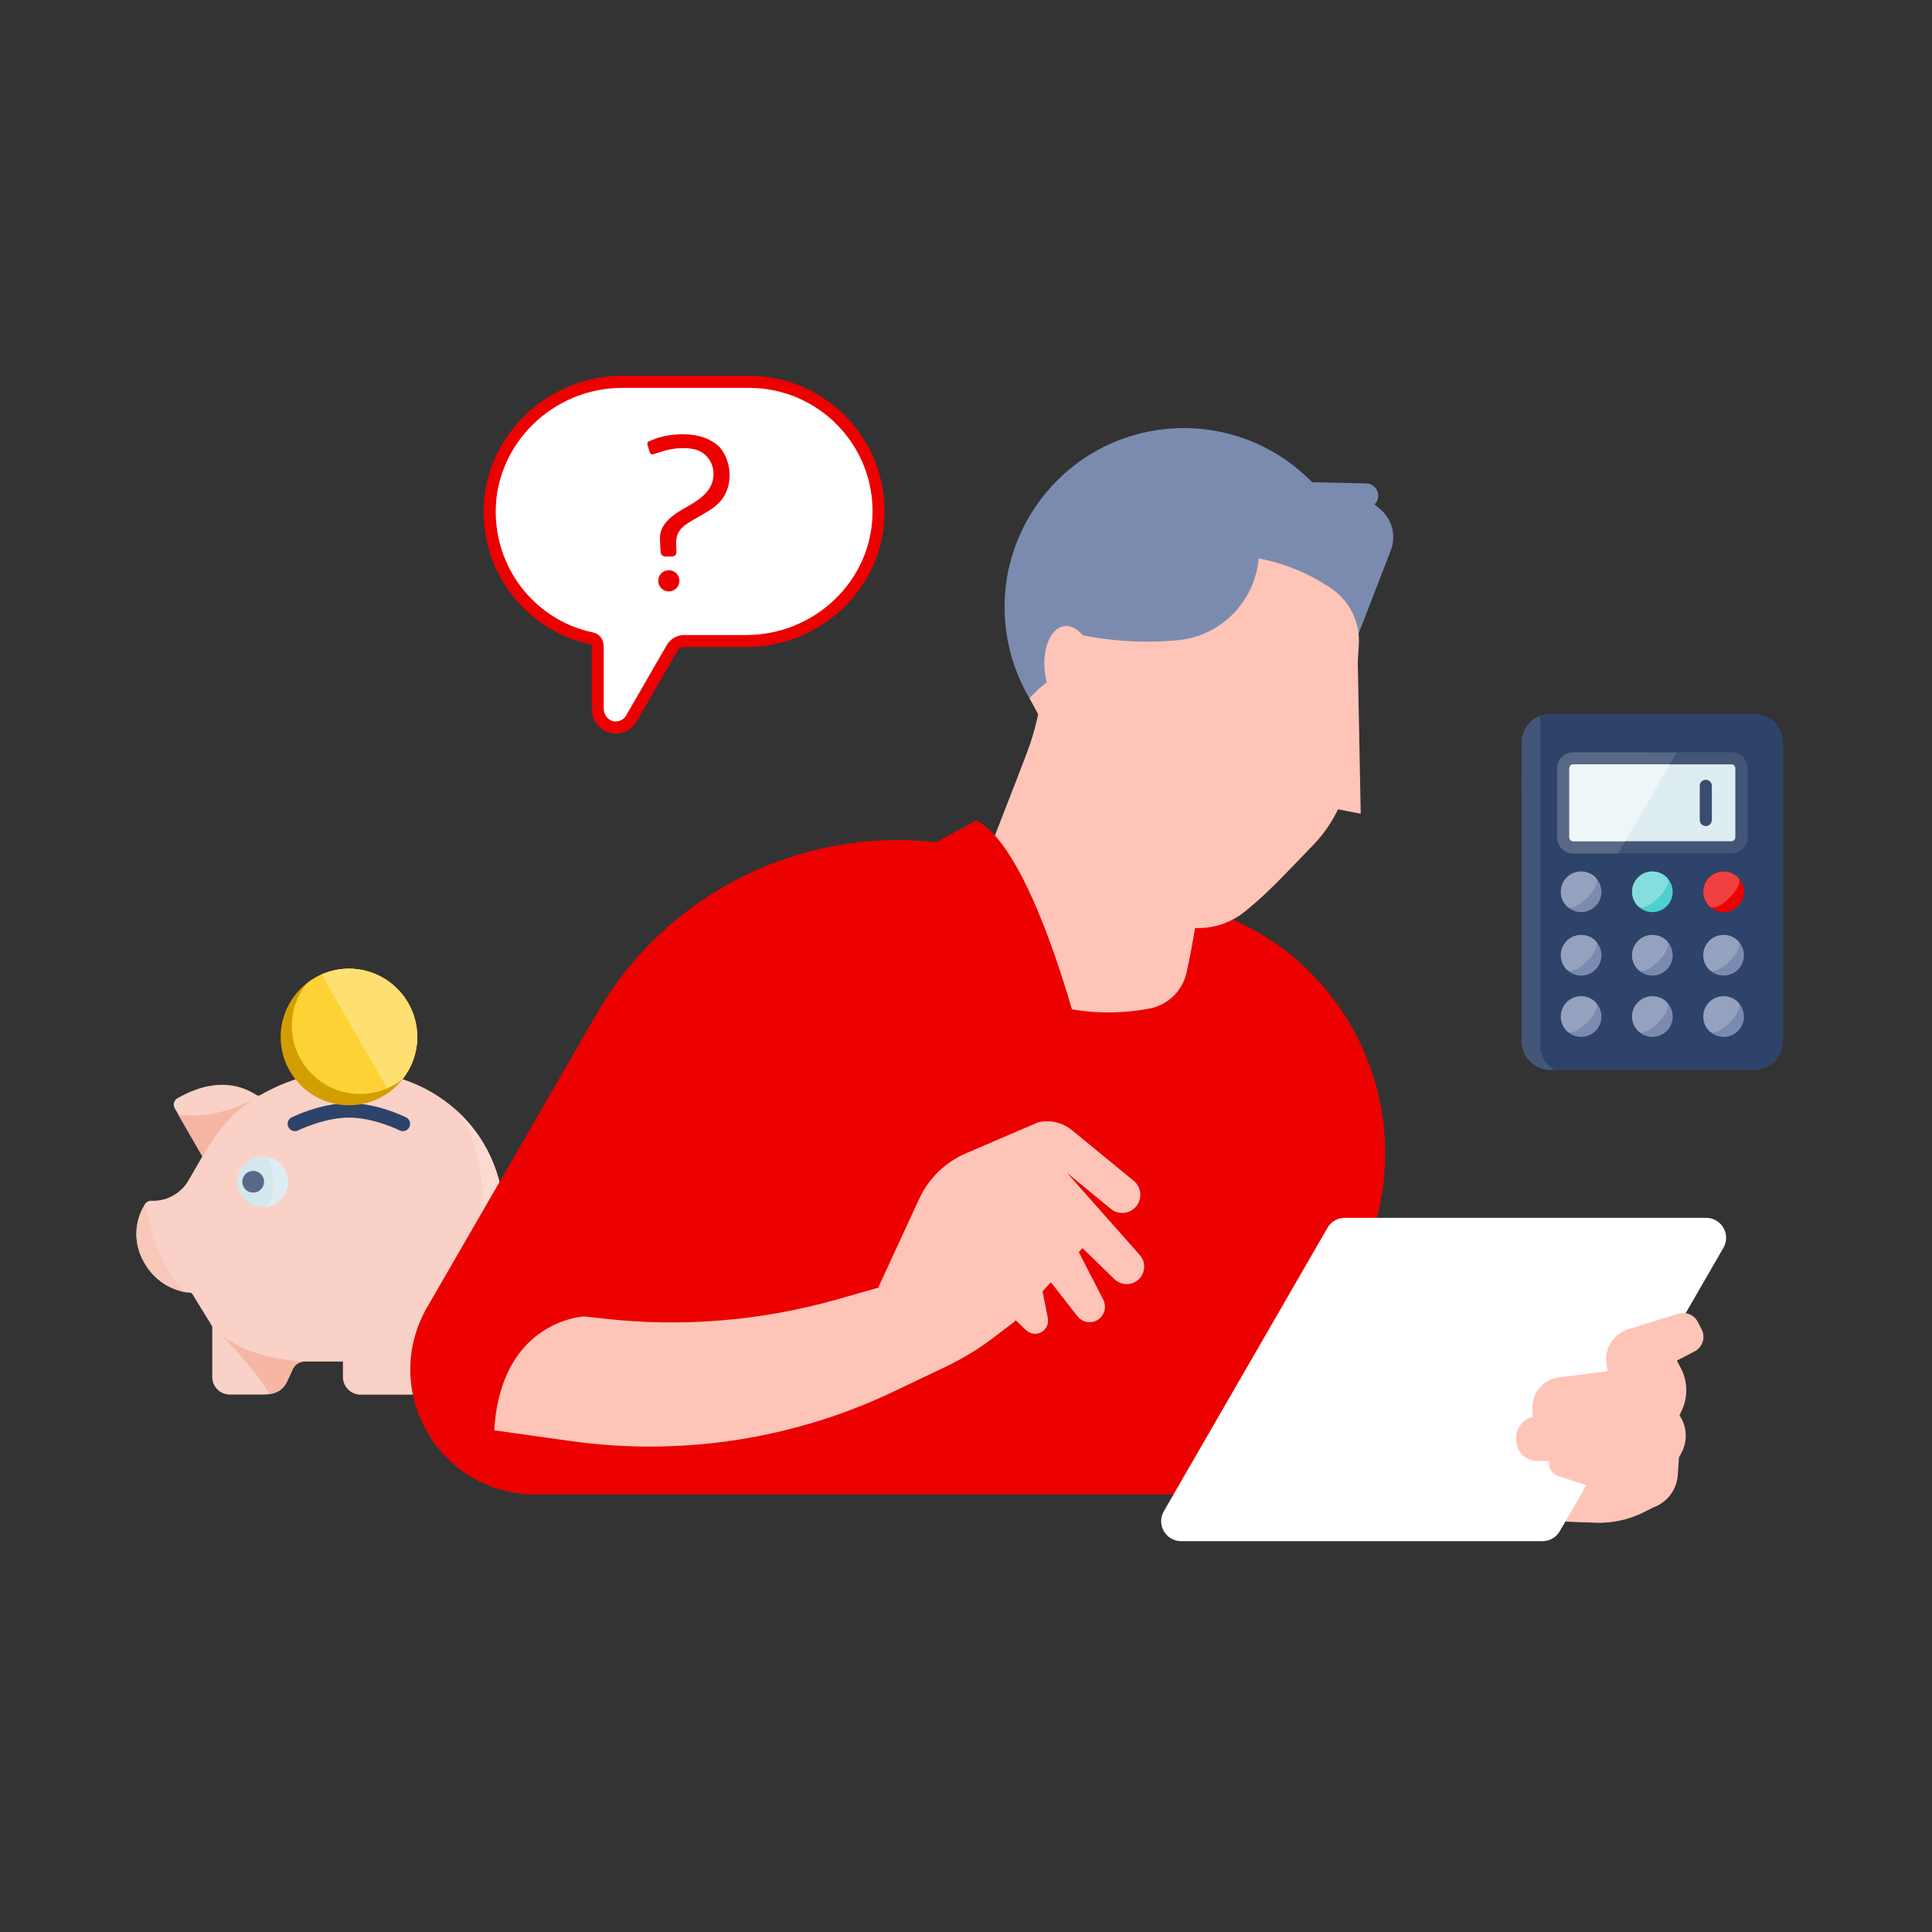 <?xml version="1.0" encoding="utf-8"?>
<!-- Generator: Adobe Illustrator 23.1.0, SVG Export Plug-In . SVG Version: 6.00 Build 0)  -->
<svg version="1.1" id="Layer_1" xmlns="http://www.w3.org/2000/svg" xmlns:xlink="http://www.w3.org/1999/xlink" x="0px" y="0px"
	 viewBox="0 0 1440 1440" style="enable-background:new 0 0 1440 1440;" xml:space="preserve">
<rect x="0" y="0" width="1440" height="1440" fill="#333333" stroke="none"/>
<style type="text/css">
	.st0{fill:#F9D1C6;}
	.st1{fill:#2E4369;}
	.st2{fill:#FFFFFF;stroke:#EC0000;stroke-width:3;stroke-linecap:round;stroke-linejoin:round;stroke-miterlimit:10;}
	.st3{fill:#FBCCCC;}
	.st4{fill:#F8C8BB;}
	.st5{fill:#F6B6A4;}
	.st6{fill:#FBDBD1;}
	.st7{fill:#D39E00;}
	.st8{fill:#FDD235;}
	.st9{fill:#FEE072;}
	.st10{fill:#DEEDF2;}
	.st11{fill:#D3E7ED;}
	.st12{fill:#586987;}
	.st13{fill:#FFC4B8;}
	.st14{opacity:0.6;fill:#FFC4B8;enable-background:new    ;}
	.st15{fill:#EC0000;}
	.st16{fill:#7B8BAF;}
	.st17{fill:none;}
	.st18{fill:#FFFFFF;}
	.st19{fill:#FFFFFF;stroke:#EC0000;stroke-width:9;stroke-linejoin:round;stroke-miterlimit:10;}
	.st20{fill:#435678;}
	.st21{fill:#394D71;}
	.st22{fill:#95A2BF;}
	.st23{fill:#4FD0D0;}
	.st24{fill:#84DEDE;}
	.st25{fill:#F14040;}
	.st26{fill:#EEF6F8;}
</style>
<g>
	<g>
		<g>
			<g>
				<path class="st0" d="M158.2,1026.3v-36.9c0-0.4-0.1-0.8-0.2-1.1l-14.5-23.6c-0.4-0.7-1-1.1-1.8-1.2
					c-14.1-1.4-26.7-9.5-33.8-21.8l-0.8-1.4c-7.3-12.7-7.3-28.5,0-41.2l0.8-1.4c1-1.7,2.8-2.7,4.7-2.7h1.6
					c10.8,0,20.9-5.8,26.3-15.2l10.4-18L130.2,826c-1.5-2.6-0.6-5.9,2-7.4c20.7-11.9,40.2-13.3,56.5-3.9l2.7,1.6
					c0.7,0.4,1.6,0.4,2.4,0c21.5-12.2,42.6-18,66.6-18.1c0.3,0,0.5,0,0.8,0c32,0,61.3,11.7,82.7,32.8c21.1,21,32.2,49,32.2,81
					c0,33.9-21.3,68-35.5,90.6c-2.8,4.5-5.3,8.4-7.1,11.7l-10.8,18.6c-2.4,4.1-6.8,6.6-11.5,6.6h-42.4c-7.3,0-13.2-5.9-13.2-13.2
					v-11.5h-28.3c-3.6,0-6.9,1.9-8.7,4.9l-3.8,8.2c-3.4,8.2-8.9,11.5-19,11.5h-24.4C164.1,1039.5,158.2,1033.6,158.2,1026.3z"/>
			</g>
			<g>
				<path class="st1" d="M300.3,843.1c2,0,3.9-1.1,4.8-3c1.3-2.7,0.3-5.9-2.4-7.3c-0.9-0.4-21.4-10.6-42.6-10.6
					s-41.8,10.2-42.7,10.6c-2.7,1.3-3.8,4.6-2.4,7.3c1.3,2.7,4.6,3.8,7.3,2.4c0.2-0.1,19.3-9.5,37.8-9.5c18.6,0,37.5,9.4,37.7,9.5
					C298.6,842.9,299.5,843.1,300.3,843.1z"/>
			</g>
			<path class="st2" d="M368.6,898"/>
			<g>
				<path class="st3" d="M390.3,948.4c-7.8-4.8-10.9-14.1-8-22.7h-11.7c-3,0-5.4-2.4-5.4-5.4s2.4-5.4,5.4-5.4H388l14.4-25.6
					c1.5-2.6,4.8-3.5,7.4-2.1c2.6,1.5,3.5,4.8,2.1,7.4l-11.4,20.3h0.5c6.9,0,13.2,3.8,16.4,10c3.1,6.1,2.6,13-1.3,18.4
					c-0.3,0.3-0.5,0.7-0.8,1c-3.8,4.6-9.2,7-14.7,7C397,951.3,393.5,950.4,390.3,948.4z M394.3,925.7l-1,1.8
					c-2.4,4.4-1.3,9.3,2.6,11.8c3.7,2.3,8.1,1.5,10.8-1.7c0.1-0.2,0.3-0.3,0.4-0.5c2.2-3,1-6,0.5-7.2c-1-2-3.3-4.2-6.7-4.2
					L394.3,925.7L394.3,925.7z"/>
			</g>
		</g>
		<path class="st4" d="M139.7,963.4c-13.2-1.9-25-9.8-31.7-21.5l-0.8-1.4c-7.3-12.7-7.3-28.5,0-41.2l0.8-1.4
			C108.9,896.3,114.4,943.6,139.7,963.4z"/>
		<path class="st5" d="M150,863.7l0.9-1.6l-18.2-31.6c31.4,5.2,59.8-13.4,62-14.5C167.4,830.6,155.3,854.9,150,863.7z"/>
		<g>
			<path class="st6" d="M358.2,911.1c4.1-31.5-1.7-59.6-16.7-82.2c0.1-0.1,0,0,0,0c22.6,21.2,34.6,50.1,34.6,83.2
				c0,33.9-21.3,68-35.5,90.6c-2.8,4.5-5.3,8.4-7.1,11.7l-10.8,18.6C320.4,1037,353.1,950.1,358.2,911.1z"/>
		</g>
		<path class="st5" d="M227.9,1014.8c0,0-40.3-0.3-63.6-20.5c10.3,10.4,27.1,28.6,36.6,44.8c6.9-1,11.2-4.4,13.9-11.2l3.8-8.3
			c1.9-3,5.2-4.9,8.7-4.9L227.9,1014.8L227.9,1014.8z"/>
	</g>
	<g>
		<g>
			<path class="st7" d="M209.2,772.9c0-28,22.8-50.9,50.9-50.9c28,0,50.9,22.8,50.9,50.9s-22.8,50.9-50.9,50.9
				S209.2,800.9,209.2,772.9z"/>
		</g>
		<path class="st8" d="M260.1,722c28,0,50.9,22.8,50.9,50.9c0,11.8-4.1,22.7-10.9,31.3c-8.7,7-19.7,11.2-31.7,11.2
			c-28.1,0-50.9-22.8-50.9-50.9c0-11.8,4.1-22.6,10.8-31.2C237,726.2,248.1,722,260.1,722z"/>
		<path class="st9" d="M260.1,722c28,0,50.9,22.8,50.9,50.9c0,11.8-4.1,22.7-10.9,31.3c-3.5,2.8-7.4,5.1-11.5,6.9l-48.9-84.8
			C245.9,723.6,252.8,722,260.1,722z"/>
	</g>
</g>
<g>
	<path class="st10" d="M195.9,861.9c-10.4,0-18.9,8.5-18.9,18.9s8.5,18.9,18.9,18.9s18.9-8.5,18.9-18.9
		C214.8,870.4,206.3,861.9,195.9,861.9L195.9,861.9z"/>
	<path class="st11" d="M195.9,861.9c-10.4,0-18.9,8.5-18.9,18.9s8.5,18.9,18.9,18.9C206.3,899.7,206.3,861.9,195.9,861.9
		L195.9,861.9z"/>
	<path class="st12" d="M188.7,872.7c-4.5,0-8.1,3.6-8.1,8.1s3.6,8.1,8.1,8.1s8.1-3.6,8.1-8.1S193.1,872.7,188.7,872.7"/>
</g>
<g>
	<path class="st13" d="M1232.6,1123.3l-7.1,3.6c-11.3,5.7-23.8,8.5-36.4,8l-52-1.9l30.8-40.1l72,12.6L1232.6,1123.3z"/>
	<path class="st14" d="M1232.6,1123.3l-7.1,3.6c-11.3,5.7-23.8,8.5-36.4,8l-52-1.9l30.8-40.1l72,12.6L1232.6,1123.3z"/>
	<path class="st15" d="M1006.9,954.5l-92,159.4H399c-71.6,0-116.4-77.5-80.6-139.6l126.2-218.5C503,654.6,621.9,605,734.8,634.7
		l155.7,40.9C1011.8,707.4,1069.6,845.9,1006.9,954.5z"/>
	<g>
		<path class="st13" d="M885.7,718.7c-0.2,0.8-0.7,3.1-1.3,6.1c-3,13.8-14,24.4-27.9,27c-33,6.1-94.8,7.3-145.5-50.6
			c0-0.7,53.8-137.3,56.9-147c2.7-8.2,4.5-15.5,5.7-20.9c1.2-5.6,3.6-49.8,3.6-49.8l4.9,48.8l20.1,23.7l1.8,2.1l1.6,1.8L819,576
			l75.5,89C894.6,665,891.9,688.2,885.7,718.7z"/>
		<path class="st14" d="M808.2,589.3c13.6,86.2,24.1,108.8,77.5,129.5c3.4-16.7,5.7-31.1,7.1-40.8c-18.8-0.5-37.2-10.4-47.3-28.4
			L808.2,589.3z"/>
		<path class="st16" d="M750,470.6c10,73,77.3,124.2,150.4,114.2c28.1-3.8,53-16.2,72.4-34.1l-40.9-0.2l6-70.2l1.8-21.7l52.5,4.8
			l23,2.1c0.3-3.2,0.5-6.5,0.6-9.8c0-1.7,0-3.3,0-5c-0.1-5.4-0.5-10.8-1.2-16.3c-10-73-77.3-124.1-150.4-114.1
			c-23.7,3.3-45.1,12.5-62.9,26.1c-25.3,19.4-43.2,47.4-49.8,79.1C748.5,439.9,747.9,455.2,750,470.6z"/>
		<path class="st16" d="M1010.3,478.3l26.4-68.3c4.1-10.9,0.9-23.1-8.1-30.6l-4.1-3.4l0,0c5.8-5.6,1.9-15.5-6.2-15.7l-121.7-2.6
			l-86.4,60.5L1010.3,478.3z"/>
		<path class="st17" d="M750,470.6c10,73,77.3,124.2,150.4,114.2c65.9-9,113.9-64.7,115.3-129.1c0.2-7-0.2-14.1-1.2-21.3
			c-10-73-77.3-124.1-150.4-114.1c-23.7,3.3-45.1,12.5-62.9,26.1C764.4,374.6,743.3,421.3,750,470.6z"/>
		<path class="st13" d="M999.1,599.2c-1.1,2.6-2.4,5.2-3.7,7.7c-4.4,8.3-9.9,16-16.5,22.8l-12.4,12.9l-7.8,8.1l-0.8,0.8l-0.4,0.4
			c-8.4,8.8-18.5,18.5-29.5,27.4c-26.5,21.6-66,14.2-82.6-15.5l-51.9-95.3l-26.2-48.1c0,0,11.4-12.2,15.3-12.8l5,8.1l39.6-88
			l57.2-11.2c15-2.9,30.3-3.4,45.2-1.6c22.3,2.8,43.9,10.9,62.8,23.8c13.7,9.4,21.4,25.2,20.4,41.7l-5.3,83.9
			C1006.8,576.5,1003.9,588.2,999.1,599.2z"/>
		<path class="st16" d="M806.7,473.4c0,0,33,7.7,71.8,3.7c34.8-3.6,60.8-33.6,59.9-68.6l-0.6-24.8l-115.7,13.4
			C822.1,397.2,761.4,481.7,806.7,473.4z"/>
		<polygon class="st13" points="1014.2,606.5 995,602.8 980.7,600.1 970.3,598.1 988.7,493.3 1012,493 		"/>
		
			<ellipse transform="matrix(0.991 -0.136 0.136 0.991 -60.435 112.829)" class="st13" cx="797.4" cy="499.7" rx="19" ry="33.2"/>
		<polygon class="st13" points="969,501.8 953.8,444.8 946.9,504.8 		"/>
		<path class="st14" d="M993.6,602.7l-14.3-2.8c-4.2-4.6-6.1-11.1-4.6-17.8l11.3-50.5L993.6,602.7z"/>
	</g>
	<path class="st15" d="M809.2,790.2c0,0-37.3-157.4-81.7-178.7L684.6,635L702,751L809.2,790.2z"/>
	<path class="st13" d="M813.1,923.5l-2,2.1l0,0L756,985.1l-15.2,11.6c-5.1,3.9-10.3,7.5-15.7,10.9c-6.6,4.1-13.5,7.9-20.6,11.3
		l-44.2,21c-73.4,33.6-154.9,45.4-234.8,34.2l-57.1-8c4.8-82.3,67.1-84.9,67.1-84.9l15.4,1.7c58.2,6.5,117.1,1.5,173.4-14.5
		l30.5-8.7c0,0,92-73.4,93.1-73.8c0.2-0.1,3.2,1.5,7.6,4c0.1,0.1,0.3,0.2,0.4,0.2c14.5,8.2,44.3,25.8,54,31.7
		C811.9,922.8,813.1,923.5,813.1,923.5z"/>
	<path class="st14" d="M813.1,923.5l-2,2.1l0,0L756,985.1l-15.2,11.6c-5.1,3.9-10.3,7.5-15.7,10.9c2-12,3.1-31.5-5.9-47.3l36.7-70.3
		c14.5,8.2,44.3,25.8,54,31.7C811.9,922.8,813.1,923.5,813.1,923.5z"/>
	<path class="st13" d="M717.8,967.7l28.2,5.6l18.7,18.1c3,2.9,7.6,3.6,11.3,1.6l0,0c3.8-2,5.8-6.3,5-10.5l-4.9-24.8l-13.7-14.8
		l-25.2-8.2l1.8-5.2c0,0,24.1,2.6,26.3,4.1c1.6,1.1,25.3,31.4,37.7,47.4c4.1,5.3,11.8,6,16.7,1.6l0,0c4-3.5,5-9.2,2.6-13.9l-24-46.7
		l32.3,31.4c5,4.8,12.9,5,18,0.3l0,0c5.2-4.8,5.7-13,0.9-18.3l-54.2-61.2l32.6,26.8c5.5,4.5,13.5,4,18.4-1.2l0,0
		c5.3-5.7,4.8-14.7-1.3-19.7l-46-37.7c-7-5.8-16.3-7.9-25.2-5.9l-54,23.2c-15.3,6.6-27.6,18.6-34.6,33.7l-30.5,66L717.8,967.7z"/>
	<path class="st18" d="M1162.6,1141.2l121.9-211.1c5.8-10-1.4-22.4-12.9-22.4h-269.3c-5.3,0-10.3,2.8-12.9,7.5l-121.9,211.1
		c-5.8,10,1.4,22.4,12.9,22.4h269.3C1155,1148.7,1160,1145.8,1162.6,1141.2z"/>
	<path class="st13" d="M1154.5,1090.6v-1.7l-8.4,0.1c-8.3,0.1-15.3-6.2-15.9-14.5l-0.1-1.8c-0.6-7.7,4.6-14.7,12.2-16.4l0,0
		l-0.1-7.2c-0.2-11.3,8.2-20.9,19.4-22.4l36.9-4.8l-0.6-2.2c-3.5-12.4,3.6-25.3,15.9-29.1l37.2-11.4c5.7-1.7,11.8,0.8,14.5,6.2
		l2.8,5.4c3.1,6,0.7,13.4-5.3,16.5l-13.1,6.8l3,5.8c5,9.7,5.3,21.2,0.7,31.1l-1.8,3.9l0,0c5.6,8.2,6.2,18.9,1.6,27.7l-2,3.8
		l-0.9,13.2c-0.8,10.7-7.7,20-17.8,23.8l0,0l-71.2-23.2C1157.3,1098.8,1154.5,1094.9,1154.5,1090.6z"/>
	<path class="st19" d="M558.3,284.6h-94.6c-54.3,0-99.8,44.5-98.7,98.7c1,45.6,32.9,83.4,76,92.5c4.8,1,4.5,5.2,4.5,10.1v42.2
		c0,6.4,4.2,12.3,10.4,13.8c5.9,1.3,11.8-1.3,14.7-6.4l30.3-52.5c1.9-3.2,5.3-5.2,9-5.2h46.3c52.7,0,97.2-41.3,98.6-93.9
		C656.4,329.4,612.5,284.6,558.3,284.6z"/>
	<g>
		<g>
			<g>
				<g>
					<path class="st1" d="M1307.5,797.5h-151.9c-11.9,0-21.5-9.7-21.5-21.5V553.5c0-11.9,9.7-21.5,21.5-21.5h151.9
						c11.9,0,21.5,9.7,21.5,21.5V776C1329,787.9,1319.4,797.5,1307.5,797.5z"/>
				</g>
			</g>
		</g>
		<g>
			<path class="st20" d="M1290.5,560.7h-40.8l-43.6,75.4h84.4c6.6,0,12-5.4,12-12v-51.5C1302.5,566,1297.1,560.7,1290.5,560.7z"/>
			<path class="st12" d="M1172.6,560.7c-6.6,0-12,5.4-12,12v51.5c0,6.6,5.4,12,12,12h33.5l43.6-75.4L1172.6,560.7L1172.6,560.7z"/>
		</g>
		<path class="st10" d="M1172.6,569.7c-1.6,0-2.9,1.3-2.9,2.9v51.5c0,1.6,1.3,2.9,2.9,2.9h117.9c1.6,0,2.9-1.3,2.9-2.9v-51.5
			c0-1.6-1.3-2.9-2.9-2.9H1172.6z"/>
		<g>
			<path class="st21" d="M1271.4,615.7c-2.5,0-4.5-2-4.5-4.5v-25.5c0-2.5,2-4.5,4.5-4.5s4.5,2,4.5,4.5v25.5
				C1275.9,613.6,1273.9,615.7,1271.4,615.7z"/>
		</g>
		<path class="st22" d="M1231.6,649.6"/>
		<g>
			<g>
				<g>
					<path class="st16" d="M1167.8,654c5.9-5.9,15.5-5.9,21.4,0s5.9,15.5,0,21.4s-15.5,5.9-21.4,0S1161.9,659.9,1167.8,654z"/>
				</g>
				<g>
					<path class="st22" d="M1167.8,654c5.9-5.9,15.5-5.9,21.4,0s-15.5,27.3-21.4,21.4C1161.9,669.5,1161.9,659.9,1167.8,654z"/>
				</g>
			</g>
			<g>
				<g>
					<path class="st16" d="M1167.8,701.3c5.9-5.9,15.5-5.9,21.4,0s5.9,15.5,0,21.4s-15.5,5.9-21.4,0S1161.9,707.2,1167.8,701.3z"/>
				</g>
				<g>
					<path class="st22" d="M1167.8,701.3c5.9-5.9,15.5-5.9,21.4,0s-15.5,27.3-21.4,21.4C1161.9,716.8,1161.9,707.2,1167.8,701.3z"/>
				</g>
			</g>
			<g>
				<g>
					<path class="st16" d="M1167.8,747c5.9-5.9,15.5-5.9,21.4,0s5.9,15.5,0,21.4s-15.5,5.9-21.4,0S1161.9,752.9,1167.8,747z"/>
				</g>
				<g>
					<path class="st22" d="M1167.8,747c5.9-5.9,15.5-5.9,21.4,0s-15.5,27.3-21.4,21.4C1161.9,762.5,1161.9,752.9,1167.8,747z"/>
				</g>
			</g>
			<g>
				<g>
					<path class="st16" d="M1220.9,701.3c5.9-5.9,15.5-5.9,21.4,0s5.9,15.5,0,21.4s-15.5,5.9-21.4,0S1215,707.2,1220.9,701.3z"/>
				</g>
				<g>
					<path class="st22" d="M1220.9,701.3c5.9-5.9,15.5-5.9,21.4,0s-15.5,27.3-21.4,21.4C1215,716.8,1215,707.2,1220.9,701.3z"/>
				</g>
			</g>
			<g>
				<g>
					<path class="st16" d="M1220.9,747c5.9-5.9,15.5-5.9,21.4,0s5.9,15.5,0,21.4s-15.5,5.9-21.4,0S1215,752.9,1220.9,747z"/>
				</g>
				<g>
					<path class="st22" d="M1220.9,747c5.9-5.9,15.5-5.9,21.4,0s-15.5,27.3-21.4,21.4C1215,762.5,1215,752.9,1220.9,747z"/>
				</g>
			</g>
			<g>
				<g>
					<path class="st16" d="M1274,701.3c5.9-5.9,15.5-5.9,21.4,0s5.9,15.5,0,21.4s-15.5,5.9-21.4,0S1268.1,707.2,1274,701.3z"/>
				</g>
				<g>
					<path class="st22" d="M1274,701.3c5.9-5.9,15.5-5.9,21.4,0s-15.5,27.3-21.4,21.4C1268.1,716.8,1268.1,707.2,1274,701.3z"/>
				</g>
			</g>
			<g>
				<g>
					<path class="st16" d="M1274,747c5.9-5.9,15.5-5.9,21.4,0s5.9,15.5,0,21.4s-15.5,5.9-21.4,0S1268.1,752.9,1274,747z"/>
				</g>
				<g>
					<path class="st22" d="M1274,747c5.9-5.9,15.5-5.9,21.4,0s-15.5,27.3-21.4,21.4C1268.1,762.5,1268.1,752.9,1274,747z"/>
				</g>
			</g>
			<g>
				<g>
					<path class="st23" d="M1220.9,654c5.9-5.9,15.5-5.9,21.4,0s5.9,15.5,0,21.4s-15.5,5.9-21.4,0S1215,659.9,1220.9,654z"/>
				</g>
				<g>
					<path class="st24" d="M1220.9,654c5.9-5.9,15.5-5.9,21.4,0s-15.5,27.3-21.4,21.4C1215,669.5,1215,659.9,1220.9,654z"/>
				</g>
			</g>
			<g>
				<g>
					<path class="st15" d="M1274,654c5.9-5.9,15.5-5.9,21.4,0s5.9,15.5,0,21.4s-15.5,5.9-21.4,0S1268.1,659.9,1274,654z"/>
				</g>
				<g>
					<path class="st25" d="M1274,654c5.9-5.9,15.5-5.9,21.4,0s-15.5,27.3-21.4,21.4C1268.1,669.5,1268.1,659.9,1274,654z"/>
				</g>
			</g>
		</g>
		<path class="st26" d="M1172.6,569.7c-1.6,0-2.9,1.3-2.9,2.9v51.5c0,1.6,1.3,2.9,2.9,2.9h38.8l33.1-57.3L1172.6,569.7L1172.6,569.7
			z"/>
		<rect x="1134.1" y="578.1" class="st20" width="13.9" height="14"/>
		<path class="st20" d="M1148,779.1V533.4c-8.1,3.1-13.9,10.9-13.9,20.1V776c0,11.9,9.7,21.5,21.5,21.5h3
			C1152.3,793.8,1148,786.9,1148,779.1z"/>
	</g>
	<g>
		<circle class="st15" cx="498.5" cy="432.9" r="7.9"/>
		<path class="st15" d="M492.4,411.4l-0.5-9.1c-0.2-3.1,0.4-6.3,1.8-9c2.4-4.4,6.1-7.8,10.2-10.6c4.3-3,9-5.3,13.4-8.1
			c4.4-2.8,8.6-6.1,11.4-10.5c5.1-7.9,4.1-19.6-4.2-26c-4.1-3.2-9.3-4-14.5-4.1c-9.5-0.1-15.5,2.1-23,4.6c-1.1,0.4-2.3-0.3-2.7-1.4
			l-1.7-5.9c-0.3-0.9,0-1.8,0.8-2.2c7.2-3.4,13.7-4.8,21.7-5.3c3.9-0.3,8.1-0.1,12,0.5c6.5,0.9,13.3,3.5,18.3,8.1
			c5.4,5,8,13.3,8.4,20.4c0,0.7,0,1.4,0,2.1c-0.1,7-2.5,13.9-7.1,19c-4.3,4.8-10.2,7.9-15.7,11.1c-2.8,1.6-5.6,3.2-8.4,5
			c-2.5,1.6-4.8,3.5-6.4,6c-2,3.2-2.5,6.7-2.2,11.5l0.2,3.8c0.1,2-1.4,3.5-3.3,3.5h-4.7C494.2,415,492.5,413.4,492.4,411.4z"/>
	</g>
</g>
</svg>
